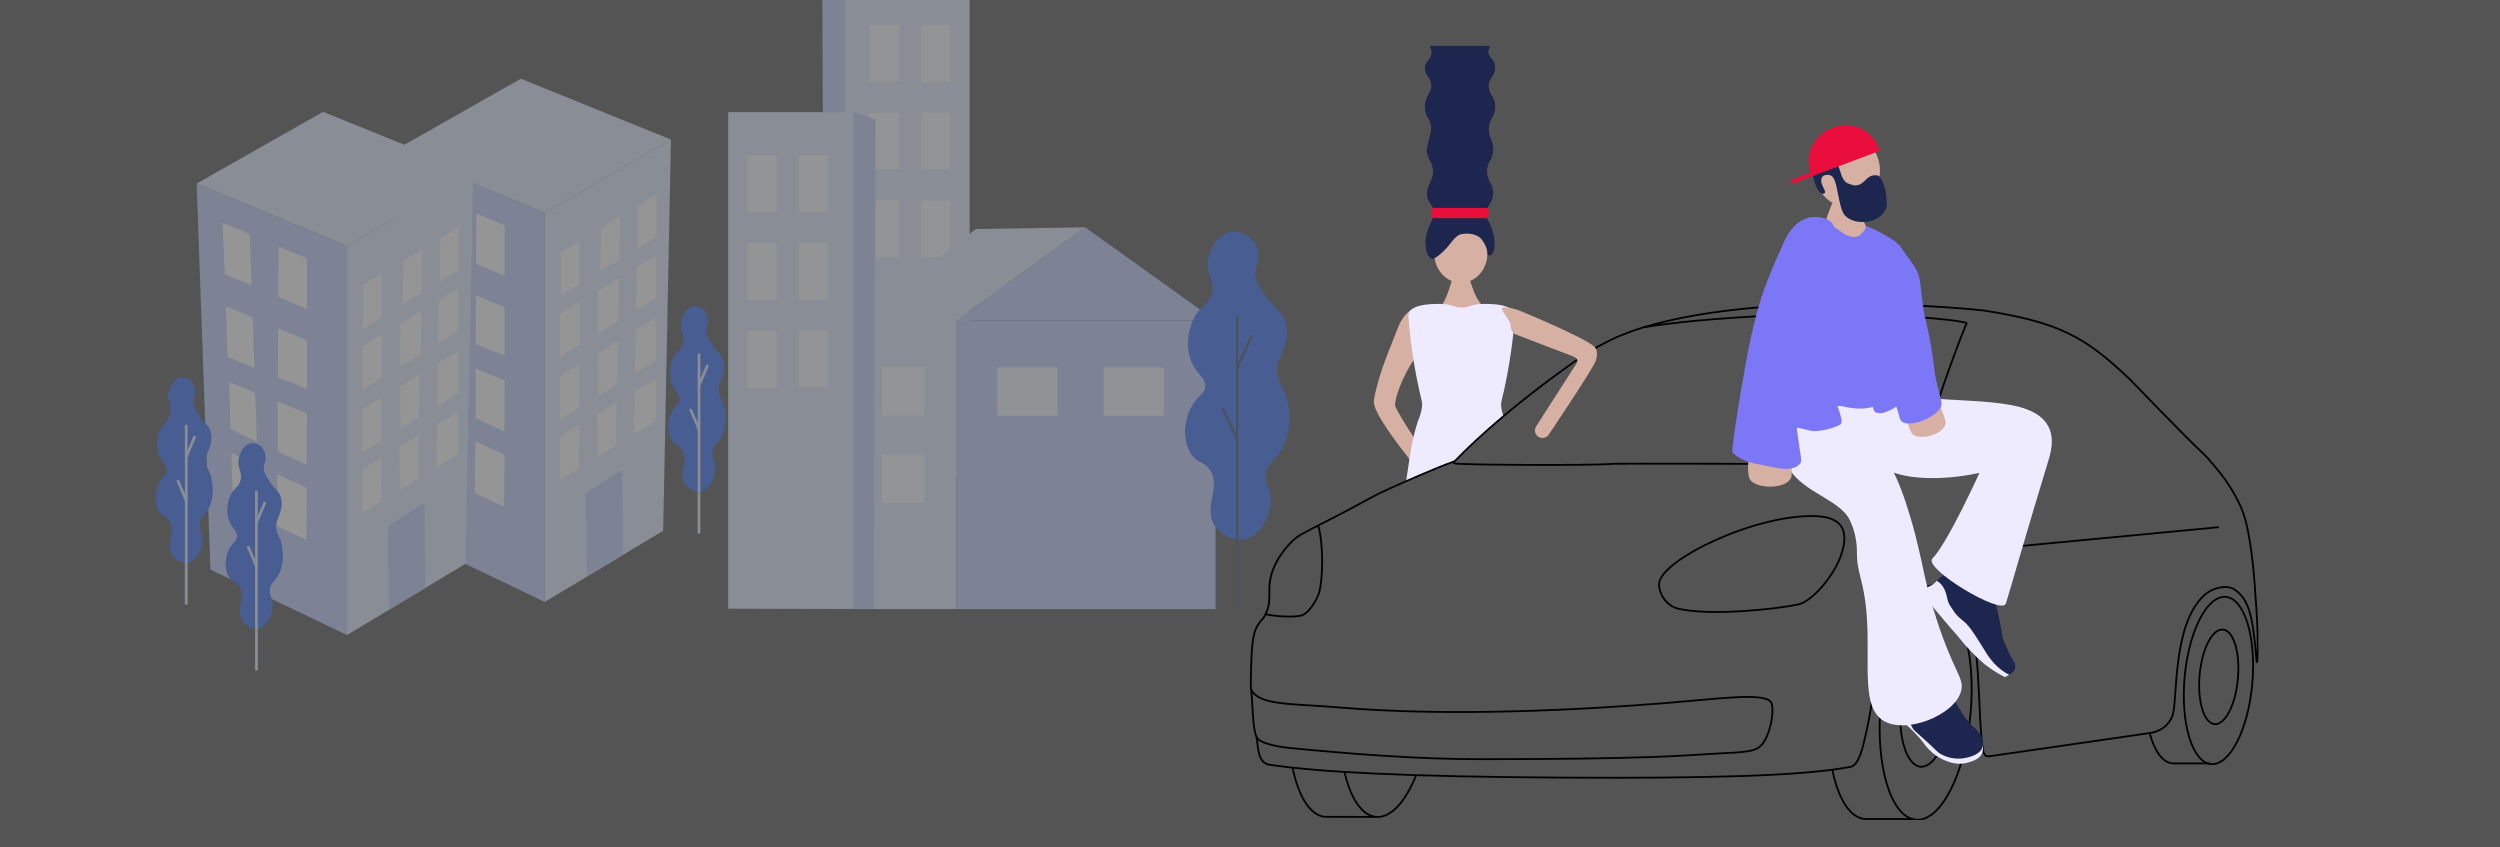 <?xml version="1.0" encoding="utf-8"?>
<svg xmlns="http://www.w3.org/2000/svg" fill="none" height="463" viewBox="0 0 1366 463" width="1366">
<rect x="0" y="0" width="1366" height="463" fill="#333333" stroke="none"/>
<g clip-path="url(#clip0_568_1607)">
<g opacity="0.4">
<path d="M472.496 -5.964V261.502H450.33C449.995 172.379 449.66 83.226 449.322 -5.955L461.578 -9.992" fill="#B1C6FB"/>
<path d="M461.586 177.7V-10L529.841 -9.981V261.317L461.395 261.509L461.586 177.7Z" fill="#D8E3FD"/>
<g opacity="0.8">
<path d="M519.314 13.676H503.283V44.65H519.314V13.676Z" fill="white"/>
<path d="M491.374 61.516H475.344V92.49H491.374V61.516Z" fill="white"/>
<path d="M491.374 13.676H475.344V44.65H491.374V13.676Z" fill="white"/>
<path d="M519.314 61.516H503.283V92.49H519.314V61.516Z" fill="white"/>
<path d="M491.374 109.352H475.344V140.326H491.374V109.352Z" fill="white"/>
<path d="M519.314 109.57H503.283V140.545H519.314V109.57Z" fill="white"/>
</g>
<path d="M522.483 175.176H466.771V332.814H522.483V175.176Z" fill="#D8E3FD"/>
<path d="M664.164 175.176H522.482V332.814H664.164V175.176Z" fill="#B1C6FB"/>
<path d="M505.168 200.684H481.902V227.213H505.168V200.684Z" fill="white" opacity="0.8"/>
<path d="M505.168 248.242H481.902V274.772H505.168V248.242Z" fill="white" opacity="0.8"/>
<path d="M577.867 200.684H544.939V227.213H577.867V200.684Z" fill="white" opacity="0.8"/>
<path d="M635.9 200.684H602.973V227.213H635.9V200.684Z" fill="white" opacity="0.8"/>
<path d="M522.482 175.177L592.915 124.203L664.162 175.177H522.482Z" fill="#B1C6FB"/>
<path d="M466.771 175.177L533.259 125.133L592.916 124.203L522.483 175.177H466.771Z" fill="#D8E3FD"/>
<path d="M455.227 65.303V332.758H477.395C477.729 243.636 478.064 154.484 478.4 65.303L466.146 61.266" fill="#B1C6FB"/>
<path d="M466.138 248.965V61.266L397.883 61.282V332.583L466.327 332.777L466.138 248.965Z" fill="#D8E3FD"/>
<g opacity="0.8">
<path d="M424.441 84.941H408.41V115.916H424.441V84.941Z" fill="white"/>
<path d="M452.38 132.781H436.35V163.756H452.38V132.781Z" fill="white"/>
<path d="M452.38 84.941H436.35V115.916H452.38V84.941Z" fill="white"/>
<path d="M424.441 132.781H408.41V163.756H424.441V132.781Z" fill="white"/>
<path d="M452.38 180.617H436.35V211.592H452.38V180.617Z" fill="white"/>
<path d="M424.441 180.836H408.41V211.811H424.441V180.836Z" fill="white"/>
</g>
<path d="M678.896 294.359C673.618 294.971 667.549 291.625 664.426 287.028C657.556 276.934 668.546 266.184 661.358 256.075C657.862 251.161 654.75 252.97 651.271 247.522C646.678 240.326 647.436 229.844 651.71 222.272C655.208 216.075 658.82 215.792 659.165 211.274C659.582 205.708 654.231 204.407 651.271 196.614C647.752 187.348 651.158 178.223 652.149 175.842C655.818 167.017 660.856 167.683 662.671 160.367C664.693 152.22 658.895 149.589 660.918 140.818C661.07 140.159 663.852 128.822 672.319 127.378C676.676 126.635 682.922 128.518 685.458 134.016C689.326 142.402 683.894 146.225 685.472 152.222C686.164 154.848 687.479 156.667 689.857 160.367C696.24 170.305 701.145 169.96 702.319 178.722C703.841 190.057 696.192 196.633 697.002 202.622C698.372 212.739 701.817 210.136 703.456 223.086C703.835 226.099 705.255 237.367 698.632 247.116C695.322 251.988 692.226 253.207 691.179 258.112C689.961 263.807 693.338 265.903 693.808 271.958C694.537 281.404 687.65 293.338 678.896 294.359Z" fill="#0C4EF4" stroke="#0C4EF4" stroke-miterlimit="10" stroke-width="1.269"/>
<path d="M675.996 333.089V173.137" stroke="#1D264F" stroke-miterlimit="10" stroke-width="1.269"/>
<path d="M684.009 183.289L675.996 201.01" stroke="#1D264F" stroke-miterlimit="10" stroke-width="1.269"/>
<path d="M668.059 222.934L675.995 240.226" stroke="#1D264F" stroke-miterlimit="10" stroke-width="1.269"/>
</g>
<g opacity="0.4">
<path d="M215.502 82.199L223.043 293.154L297.664 328.909V116.366L215.502 82.199Z" fill="#B1C6FB"/>
<path d="M297.664 116.366L366.611 76.238L362.361 289.977L297.664 328.909V116.366Z" fill="#D8E3FD"/>
<path d="M284.597 43L215.502 82.198L297.664 116.364L366.611 76.237L284.597 43Z" fill="#D8E3FD"/>
<path d="M229.723 103.672L230.865 131.772L245.493 137.847L244.53 109.947L229.723 103.672Z" fill="white"/>
<path d="M260.329 116.637L260.193 144.137L275.709 150.713V123.154L260.329 116.637Z" fill="white"/>
<path d="M231.488 149.242L232.478 176.964L247.01 182.811L246.139 155.45L231.488 149.242Z" fill="white"/>
<path d="M260.105 161.406L259.863 187.965L275.709 194.356V167.926L260.105 161.406Z" fill="white"/>
<path d="M233.24 190.711L234.031 216.534L248.424 223.214L247.443 196.424L233.24 190.711Z" fill="white"/>
<path d="M259.863 201.496V228.524L275.585 235.823L275.746 207.811L259.863 201.496Z" fill="white"/>
<path d="M234.463 229.383L235.494 258.244L249.717 264.782L248.803 236.04L234.463 229.383Z" fill="white"/>
<path d="M259.689 241.094L259.547 269.411L275.367 276.754L275.697 248.526L259.689 241.094Z" fill="white"/>
<path d="M320.045 269.426L320.613 315.096L340.508 303.123L339.972 256.645L320.045 269.426Z" fill="#B1C6FB"/>
<path d="M338.86 118.164L328.562 124.395L328.023 148.16L338.481 141.728L338.86 118.164Z" fill="white"/>
<path d="M348.395 135.633L358.651 129.325V106.191L348.758 112.178" fill="white"/>
<path d="M316.781 131.523L306.484 137.754V161.408L316.741 155.1" fill="white"/>
<path d="M338.357 151.703L326.762 158.72L326.868 182.1L337.943 175.29L338.357 151.703Z" fill="white"/>
<path d="M347.533 169.393L358.22 162.821V139.688L347.972 145.889" fill="white"/>
<path d="M316.911 188.223L306.055 194.899V171.245L316.95 164.652L316.911 188.223Z" fill="white"/>
<path d="M347.335 180.477L358.22 173.891V197.024L346.891 203.993L347.335 180.477Z" fill="white"/>
<path d="M337.405 186.484L326.812 192.893L326.99 216.231L336.986 210.084L337.405 186.484Z" fill="white"/>
<path d="M316.533 199.109L306.055 205.449V229.103L316.478 222.692L316.533 199.109Z" fill="white"/>
<path d="M316.533 232.133L306.055 238.473V262.124L316.399 255.764" fill="white"/>
<path d="M336.864 219.832L326.119 226.335L326.852 249.337L336.466 243.423" fill="white"/>
<path d="M346.359 237.338L358.221 230.044V206.91L346.902 213.76" fill="white"/>
<path d="M107.447 100.281L114.988 311.236L189.609 346.993V134.448L107.447 100.281Z" fill="#B1C6FB"/>
<path d="M189.609 134.45L258.554 94.324L254.306 308.061L189.609 346.995V134.45Z" fill="#D8E3FD"/>
<path d="M176.543 61.086L107.447 100.282L189.609 134.448L258.554 94.322L176.543 61.086Z" fill="#D8E3FD"/>
<path d="M121.666 121.758L122.808 149.858L137.436 155.93L136.476 128.033L121.666 121.758Z" fill="white"/>
<path d="M152.273 134.723L152.135 162.223L167.65 168.797V141.238L152.273 134.723Z" fill="white"/>
<path d="M123.432 167.328L124.423 195.05L138.953 200.897L138.085 173.536L123.432 167.328Z" fill="white"/>
<path d="M152.051 179.492L151.807 206.053L167.652 212.442V186.014L152.051 179.492Z" fill="white"/>
<path d="M125.186 208.797L125.977 234.62L140.369 241.3L139.388 214.512L125.186 208.797Z" fill="white"/>
<path d="M151.807 219.582V246.608L167.531 253.907L167.692 225.895L151.807 219.582Z" fill="white"/>
<path d="M126.408 247.469L127.44 276.328L141.661 282.866L140.748 254.124L126.408 247.469Z" fill="white"/>
<path d="M151.634 259.18L151.492 287.495L167.31 294.84L167.64 266.61L151.634 259.18Z" fill="white"/>
<path d="M211.99 287.512L212.556 333.184L232.453 321.208L231.917 274.73L211.99 287.512Z" fill="#B1C6FB"/>
<path d="M230.806 136.25L220.505 142.481L219.967 166.246L230.426 159.814L230.806 136.25Z" fill="white"/>
<path d="M240.34 153.717L250.597 147.411V124.277L240.701 130.264" fill="white"/>
<path d="M208.726 149.609L198.428 155.838V179.492L208.686 173.184" fill="white"/>
<path d="M230.302 169.789L218.705 176.804L218.814 200.186L229.887 193.374L230.302 169.789Z" fill="white"/>
<path d="M239.479 187.479L250.165 180.907V157.773L239.915 163.973" fill="white"/>
<path d="M208.854 206.306L197.998 212.983V189.331L208.896 182.738L208.854 206.306Z" fill="white"/>
<path d="M239.281 198.561L250.166 191.977V215.11L238.836 222.077L239.281 198.561Z" fill="white"/>
<path d="M229.351 204.57L218.758 210.979L218.933 234.315L228.931 228.168L229.351 204.57Z" fill="white"/>
<path d="M208.478 217.195L197.998 223.535V247.187L208.422 240.778L208.478 217.195Z" fill="white"/>
<path d="M208.478 250.215L197.998 256.555V280.208L208.344 273.848" fill="white"/>
<path d="M228.81 237.918L218.064 244.419L218.795 267.422L228.411 261.509" fill="white"/>
<path d="M238.305 255.422L250.167 248.127V224.996L238.845 231.844" fill="white"/>
<path d="M140.588 343.583C137.615 343.955 134.198 341.924 132.446 339.134C128.584 333.008 134.768 326.484 130.72 320.349C128.751 317.368 126.997 318.469 125.039 315.159C122.453 310.792 122.878 304.431 125.285 299.836C127.256 296.075 129.29 295.904 129.484 293.162C129.724 289.783 126.707 288.996 125.039 284.265C123.058 278.642 124.977 273.104 125.534 271.661C127.599 266.305 130.438 266.708 131.459 262.258C132.599 257.314 129.331 255.717 130.471 250.395C130.557 249.994 132.125 243.115 136.893 242.246C139.346 241.797 142.864 242.938 144.292 246.275C146.471 251.365 143.413 253.684 144.292 257.324C144.68 258.916 145.423 260.02 146.761 262.266C150.356 268.298 153.118 268.087 153.78 273.405C154.636 280.284 150.329 284.271 150.786 287.909C151.557 294.048 153.5 292.47 154.417 300.329C154.625 302.158 155.429 308.995 151.703 314.91C149.836 317.867 148.093 318.607 147.504 321.584C146.818 325.04 148.719 326.313 148.985 329.986C149.398 335.72 145.519 342.967 140.588 343.583Z" fill="#0C4EF4"/>
<path d="M140.123 365.756V268.688" stroke="#D8E3FD" stroke-linecap="round" stroke-miterlimit="10" stroke-width="1.52"/>
<path d="M144.634 274.852L140.123 285.604" stroke="#D8E3FD" stroke-linecap="round" stroke-miterlimit="10" stroke-width="1.52"/>
<path d="M135.652 298.91L140.122 309.404" stroke="#D8E3FD" stroke-linecap="round" stroke-miterlimit="10" stroke-width="1.52"/>
<path d="M102.225 307.622C99.254 307.992 95.837 305.963 94.083 303.173C90.219 297.046 96.403 290.523 92.355 284.388C90.388 281.406 88.635 282.507 86.676 279.197C84.083 274.83 84.501 268.48 86.916 263.883C88.885 260.122 90.921 259.951 91.115 257.209C91.353 253.83 88.336 253.042 86.67 248.312C84.687 242.689 86.605 237.151 87.163 235.708C89.23 230.352 92.067 230.755 93.09 226.315C94.227 221.371 90.962 219.775 92.102 214.45C92.188 214.051 93.753 207.17 98.522 206.301C100.977 205.85 104.492 206.993 105.922 210.33C108.1 215.418 105.041 217.739 105.922 221.377C106.311 222.972 107.052 224.075 108.39 226.321C111.985 232.352 114.747 232.143 115.409 237.461C116.267 244.339 111.958 248.326 112.415 251.964C113.185 258.103 115.129 256.524 116.045 264.382C116.254 266.213 117.06 273.05 113.332 278.966C111.467 281.922 109.724 282.662 109.133 285.64C108.448 289.096 110.35 290.366 110.615 294.042C111.035 299.759 107.156 307.005 102.225 307.622Z" fill="#0C4EF4"/>
<path d="M101.76 329.795V232.727" stroke="#D8E3FD" stroke-linecap="round" stroke-miterlimit="10" stroke-width="1.52"/>
<path d="M106.273 238.891L101.76 249.646" stroke="#D8E3FD" stroke-linecap="round" stroke-miterlimit="10" stroke-width="1.52"/>
<path d="M97.289 262.949L101.759 273.443" stroke="#D8E3FD" stroke-linecap="round" stroke-miterlimit="10" stroke-width="1.52"/>
<path d="M382.395 268.731C379.422 269.103 376.004 267.072 374.253 264.283C370.391 258.156 376.574 251.633 372.524 245.498C370.558 242.516 368.804 243.617 366.846 240.307C364.259 235.94 364.685 229.579 367.092 224.985C369.063 221.223 371.096 221.052 371.29 218.311C371.53 214.932 368.512 214.146 366.846 209.413C364.865 203.79 366.781 198.253 367.338 196.809C369.405 191.453 372.244 191.857 373.265 187.406C374.403 182.462 371.138 180.866 372.278 175.544C372.363 175.142 373.929 168.264 378.697 167.394C381.153 166.945 384.67 168.086 386.098 171.423C388.276 176.513 385.219 178.833 386.098 182.473C386.486 184.065 387.228 185.168 388.568 187.414C392.163 193.447 394.925 193.236 395.587 198.554C396.443 205.433 392.136 209.419 392.591 213.057C393.363 219.197 395.305 217.619 396.221 225.478C396.43 227.306 397.236 234.143 393.507 240.059C391.643 243.015 389.9 243.755 389.309 246.733C388.624 250.189 390.526 251.461 390.791 255.135C391.205 260.869 387.324 268.115 382.395 268.731Z" fill="#0C4EF4"/>
<path d="M381.928 290.904V193.836" stroke="#D8E3FD" stroke-linecap="round" stroke-miterlimit="10" stroke-width="1.52"/>
<path d="M386.441 200L381.928 210.753" stroke="#D8E3FD" stroke-linecap="round" stroke-miterlimit="10" stroke-width="1.52"/>
<path d="M377.457 224.059L381.927 234.552" stroke="#D8E3FD" stroke-linecap="round" stroke-miterlimit="10" stroke-width="1.52"/>
</g>
<rect fill="#D9D9D9" fill-opacity="0.2" height="463" width="1366"/>
<g clip-path="url(#clip1_568_1607)">
<path d="M798.212 154.517C806.229 154.517 812.727 147.328 812.727 138.461C812.727 129.594 806.229 122.406 798.212 122.406C790.196 122.406 783.697 129.594 783.697 138.461C783.697 147.328 790.196 154.517 798.212 154.517Z" fill="#D6B1A3"/>
<path d="M813.996 25.039C814.217 26.192 812.743 27.131 813.389 29.365C814.036 31.599 817.047 33.059 816.937 36.642C816.74 42.815 813.263 42.341 813.46 47.148C813.681 52.674 817.497 52.634 816.898 59.612C816.472 64.514 813.949 64.435 813.555 69.597C813.097 75.486 816.29 76.701 815.865 82.527C815.478 87.886 812.711 88.052 812.522 93.112C812.293 99.016 816.046 100.019 815.865 105.741C815.676 111.756 811.489 112.529 812.009 117.794C812.285 120.557 814.193 120.439 816.125 128.372C816.616 130.479 816.762 132.651 816.559 134.805C816.188 140.133 812.806 140.472 812.758 138.499C812.711 136.526 811.883 133.921 809.605 130.866C808.028 128.758 804.275 127.03 798.732 127.89C795.232 128.435 792.299 133.526 790.848 135.065C788.081 138.089 785.053 140.701 783.232 141.34C781.852 141.822 779.629 140.259 778.966 134.805C778.752 132.651 778.899 130.477 779.4 128.372C779.931 126.202 780.668 124.087 781.6 122.057C783.027 118.616 783.232 118.9 783.516 117.818C784.785 113.011 779.652 111.259 779.66 105.765C779.66 101.116 783.35 98.219 783.003 93.135C782.949 92.217 782.798 91.307 782.554 90.42C781.907 88.289 780.977 87.673 780.236 85.526C779.911 84.565 779.717 83.564 779.66 82.55C779.55 81.043 779.786 80.183 780.819 76.125C781.671 72.802 782.089 71.113 781.97 69.621C781.913 68.594 781.706 67.581 781.355 66.614C780.661 64.735 779.881 64.348 779.187 62.32C778.894 61.451 778.706 60.55 778.627 59.636C778.493 58.104 778.624 56.561 779.014 55.073C780.031 51.024 781.994 50.4 782.065 47.18C782.095 46.351 781.994 45.522 781.765 44.725C781.182 42.76 780.125 42.223 779.321 40.439C778.78 39.261 778.529 37.97 778.588 36.674C778.84 33.383 781.655 32.727 782.136 29.396C782.475 27.076 781.237 26.365 781.529 25.071L813.996 25.039Z" fill="#1D264F"/>
<path d="M803.306 153.512C804.796 157.687 805.789 162.155 809.991 167.081L798.457 169.243L787.537 167.112C790.533 163.284 792.78 154.917 793.174 153.512" fill="#D6B1A3"/>
<path d="M812.168 113.613H783.359C782.658 113.613 782.09 114.182 782.09 114.884V117.955C782.09 118.657 782.658 119.225 783.359 119.225H812.168C812.869 119.225 813.438 118.657 813.438 117.955V114.884C813.438 114.182 812.869 113.613 812.168 113.613Z" fill="#E80D3B"/>
<path d="M775.718 167.121C771.216 168.384 766.541 171.747 763.758 179.269C760.281 188.654 753.272 203.478 750.678 218.736C749.621 224.972 765.295 244.626 770.136 250.846C773.873 255.646 779.597 247.689 775.718 243.245C772.265 239.298 762.173 222.975 762.236 221.365C762.465 214.513 769.797 198.908 774.354 194.527" fill="#D6B1A3"/>
<path d="M821.37 227.174C820.68 225.206 820.282 223.148 820.187 221.065C820.187 219.486 820.976 216.826 821.764 213.44C824.708 200.095 826.707 186.558 827.748 172.931C828.316 165.037 810.127 166.056 808.826 166.135H808.755C803.417 166.442 802.495 168.045 798.687 168.045C794.879 168.045 793.838 166.466 788.5 166.127H788.453C787.168 166.056 768.971 165.069 769.531 172.931C770.574 186.558 772.577 200.095 775.523 213.44C776.311 216.818 777.06 219.494 777.06 221.065C776.969 223.149 776.567 225.208 775.87 227.174C772.495 235.068 770.453 248.557 770.453 248.557C770.154 250.452 769.271 256.214 768.301 262.924L794.839 251.991L821.362 227.182" fill="#EEEAFF"/>
<path d="M897.965 178.865C911.211 176.615 935.897 173.695 977.967 171.942C1023.86 170.032 1072.3 174.839 1074.55 176.56C1074.55 176.56 1059.48 212.925 1050.83 247.245C1049.82 251.192 1043.26 255.076 1026.06 254.476C984.787 253.016 881.606 253.394 881.606 253.394C871.104 254.523 794.484 254.05 794.319 253.134C794.232 252.653 794.666 252.187 794.871 251.981C823.893 222.073 864.213 194.881 864.213 194.881C865.277 194.154 868.644 191.865 873.43 189.205C875.795 187.887 879.201 186.087 883.372 184.24C888.134 182.181 893.006 180.387 897.965 178.865ZM897.965 178.865C970.051 157.189 1083.51 169.598 1083.51 169.598C1124.91 176.039 1139.07 183.885 1163.06 206.587C1165.73 209.12 1194.34 239.171 1204.29 248.24C1206.05 249.819 1212.41 257.357 1215.19 261.177C1215.47 261.564 1222.73 271.439 1225.89 280.832C1230.86 295.577 1232.2 323.456 1232.38 325.446C1234.04 345.59 1233.72 361.874 1233.17 361.874C1232.78 361.874 1232.83 355.219 1231.01 342.985C1228.92 328.776 1224.71 324.688 1220.81 322.035C1217.22 319.596 1209.67 320.686 1204.88 324.838C1186.91 340.427 1189.86 381.82 1187.23 390.487C1186.86 391.773 1186.26 392.984 1185.47 394.063C1184.76 395.01 1182.22 399.438 1174.57 400.551C1128.84 407.205 1095.43 411.981 1087.91 413.102C1087.37 413.181 1085.86 413.646 1084.75 412.707C1080.38 409.013 1083.07 354.154 1075.9 338.675C1073.95 334.491 1070.5 320.725 1060.22 319.731C1053.24 319.052 1047.36 322.833 1043.45 326.63C1037.08 332.779 1033.91 339.677 1031.44 346.474C1022.94 369.87 1024.84 377.81 1019.4 401.522C1017.91 408.018 1015.83 418.098 1011.11 419.014C984.826 424.003 934.722 425.329 853.948 424.887C767.796 424.405 720.704 421.872 693.574 417.846C686.675 416.82 687.495 406.534 686.549 402.643" stroke="black" stroke-miterlimit="10"/>
<path d="M829.372 169.354C829.372 169.354 865.49 184.139 871.158 189.435C873.807 191.922 871.947 197.1 871.947 197.1C870.496 201.417 846.197 237.538 846.197 237.538C845.583 238.433 844.64 239.05 843.574 239.253C842.508 239.456 841.406 239.23 840.505 238.623C839.605 238.017 838.981 237.079 838.768 236.014C838.555 234.948 838.771 233.842 839.369 232.936L861.335 198.71C863.085 195.868 860.183 194.921 856.935 193.721L828.465 182.852C826.289 182.363 824.988 178.961 825.414 176.774L820.502 168.983C820.928 166.663 827.077 168.77 829.372 169.354Z" fill="#D6B1A3"/>
<path d="M794.871 251.984C783.58 256.042 766.771 263.58 759.068 267.061C746.603 272.697 750.293 271.797 722.532 285.958C711.439 291.609 708.735 292.825 705.187 296.63C702.514 299.487 694.228 308.351 693.613 320.405C693.368 325.306 694.401 330.335 691.177 336.255C689.742 338.883 689.213 338.489 687.526 341.133C685.066 345.001 683.978 349.326 683.584 365.523C683.411 372.446 683.324 375.903 683.584 376.495C687.613 385.612 705.353 384.31 731.678 386.552C793.507 391.817 866.042 387.712 910.698 384.105C939.823 381.737 963.216 378.366 967.544 383.473C969.491 385.786 968.522 397.894 963.689 405.519C960.125 411.147 954.503 410.831 935.494 411.905C920.396 412.765 899.794 414.849 808.29 414.818C774.553 414.818 738.041 411.976 703.523 408.574C702.073 408.432 688.204 406.782 686.533 402.646C684.286 397.081 684.664 386.33 683.568 376.495" stroke="black" stroke-miterlimit="10"/>
<path d="M691.531 335.559C692.264 335.969 703.515 337.753 710.572 336.451C714.94 335.661 720.135 327.365 721.089 322.535C723.573 310.016 722.233 292.634 720.199 287.148" stroke="black" stroke-miterlimit="10"/>
<path d="M906.52 319.213C906.52 325.125 911.092 331.195 916.919 332.568C934.375 336.697 970.587 332.9 982.831 330.2C990.873 328.432 1006.97 309.978 1007.75 295.043C1008.17 286.968 1003.24 282.674 993.231 282.082C960.259 280.148 906.449 306.252 906.52 319.213Z" stroke="black" stroke-miterlimit="10"/>
<path d="M1212.41 288.047L1063.81 302.16" stroke="black" stroke-miterlimit="10"/>
<path d="M1076.75 389.422C1079.7 355.932 1071.09 327.812 1057.52 326.615C1043.95 325.417 1030.56 351.594 1027.61 385.084C1024.66 418.574 1033.27 446.694 1046.84 447.892C1060.41 449.09 1073.8 422.912 1076.75 389.422Z" stroke="black" stroke-miterlimit="10"/>
<path d="M1001.2 420.578C1004.35 436.231 1010.71 446.8 1018.92 447.518H1045.8" stroke="black" stroke-miterlimit="10"/>
<path d="M1066.31 385.852C1067.98 366.901 1063.11 350.989 1055.43 350.311C1047.75 349.633 1040.18 364.446 1038.51 383.397C1036.84 402.348 1041.71 418.26 1049.39 418.938C1057.06 419.616 1064.64 404.803 1066.31 385.852Z" stroke="black" stroke-miterlimit="10"/>
<path d="M734.643 421.785C737.915 436.127 744.104 445.671 751.854 446.357C759.951 447.076 767.977 438.054 773.764 423.553" stroke="black" stroke-miterlimit="10"/>
<path d="M706.258 419.379C709.412 435.032 715.766 445.601 723.974 446.319L751.837 446.358" stroke="black" stroke-miterlimit="10"/>
<path d="M1230.66 373.444C1232.89 348.218 1226.4 327.037 1216.18 326.134C1205.96 325.232 1195.88 344.95 1193.66 370.176C1191.43 395.402 1197.92 416.583 1208.14 417.485C1218.36 418.388 1228.44 398.669 1230.66 373.444Z" stroke="black" stroke-miterlimit="10"/>
<path d="M1174.58 400.547C1177.15 410.272 1181.57 416.642 1187.07 417.123H1207.33" stroke="black" stroke-miterlimit="10"/>
<path d="M1222.8 370.753C1224.06 356.479 1220.39 344.494 1214.61 343.984C1208.83 343.473 1203.12 354.631 1201.86 368.905C1200.61 383.179 1204.27 395.164 1210.06 395.674C1215.84 396.185 1221.54 385.027 1222.8 370.753Z" stroke="black" stroke-miterlimit="10"/>
<path d="M1040.99 395.389C1043.77 397.865 1046.4 400.501 1048.88 403.282C1051.32 406.148 1051.72 407.158 1053.61 409.123C1055.98 411.706 1058.85 413.779 1062.05 415.217C1064.32 416.196 1069.57 418.485 1075.58 416.583C1077.24 416.054 1081.3 415.075 1082.98 411.744C1083.44 410.359 1083.61 408.895 1083.48 407.442C1083.35 405.627 1078.75 408.484 1075.21 408.516C1070.35 408.536 1065.56 407.408 1061.22 405.224C1054.25 401.546 1053.33 395.934 1047.96 395.665C1045.81 395.563 1042.13 394.71 1040.99 395.389Z" fill="#EEEAFF"/>
<path d="M1044.82 397.445C1045.83 399.189 1046.63 399.694 1050.66 403.286C1058.83 410.556 1058.36 410.966 1060.84 412.237C1064.47 414.131 1068.6 414.867 1072.66 414.345C1073.72 414.195 1081.97 413.026 1083.35 408.03C1083.98 405.709 1082.93 403.333 1082.47 402.315C1081.6 400.41 1080.28 398.746 1078.62 397.468C1074.89 394.382 1073.06 390.972 1069.31 385.155C1065.57 379.337 1066.31 378.658 1064.58 377.577C1058.72 373.867 1045.36 378.422 1043.1 387.144C1041.8 392.085 1044.49 396.821 1044.82 397.445Z" fill="#1D264F"/>
<path d="M1098.01 368.64L1097.31 368.743C1089.88 367.82 1056.4 335.046 1058.33 317.373C1059.63 315.581 1065.7 311.247 1067.67 310.229C1069.48 309.369 1071.44 308.893 1073.44 308.832C1074.27 309.214 1074.98 309.811 1075.49 310.561C1076.96 312.74 1075.44 314.586 1076.47 317.12C1077.44 319.02 1079.09 320.485 1081.09 321.225C1083.54 322.417 1084.66 321.888 1086.25 322.551C1087.84 323.214 1089.72 326.498 1091.51 334.162C1094.66 347.818 1093.59 348.165 1095.64 351.867C1096.86 354.961 1098.29 357.97 1099.91 360.873C1100.72 361.87 1101.16 363.118 1101.15 364.402C1101.06 365.396 1100.66 366.335 1100 367.086L1098.01 368.64Z" fill="#1D264F"/>
<path d="M1095.47 369.981C1091.53 367.979 1087.79 365.6 1084.3 362.877C1079.09 358.417 1074.34 353.449 1070.11 348.045C1066.23 343.712 1065.05 342.149 1054.53 329.772L1050.03 324.452C1050.44 323.298 1051.15 322.28 1052.1 321.507C1053.24 320.806 1054.43 320.189 1055.66 319.661C1056.66 319.036 1057.55 318.255 1058.31 317.348C1059.7 318.183 1060.88 319.342 1061.74 320.726C1064.28 324.902 1063.4 328.122 1065.96 331.572C1067.81 334.074 1067.81 335.392 1072.83 339.378C1075.27 341.344 1077.51 344.051 1085.12 356.46C1087.45 360.397 1090.54 363.827 1094.21 366.547C1095.37 367.348 1096.57 368.069 1097.82 368.702L1095.47 369.981Z" fill="#EEEAFF"/>
<path d="M1028.18 255.385C1047.96 266.546 1081.57 258.353 1081.57 258.353C1081.57 258.353 1064.34 296.534 1055.87 305.169C1050.63 310.513 1093.79 336.537 1095.99 329.773C1098.43 322.25 1106.69 292.674 1119.43 251.02C1121.8 243.356 1121.6 237.522 1119.24 233.039C1109.97 215.46 1073.27 221.285 1035.25 215.507C1030 214.609 1024.64 214.535 1019.37 215.287C1012.19 216.336 1009.91 220.63 1002.13 220.812C987.081 221.207 980.056 222.186 975.712 227.024C969.798 233.552 971.77 249.434 979.654 259.008C988.46 269.783 1005.73 273.919 1010.72 284.149C1011.47 285.719 1012.12 287.336 1012.67 288.987C1014.05 293.296 1014.71 297.804 1014.62 302.327C1014.62 310.418 1016.69 314.775 1018.29 323.118C1024.01 352.703 1015.06 383.685 1028.22 393.22C1040.2 401.903 1068.04 391.049 1071.58 377.528C1073.45 370.471 1067.48 367.266 1058.28 338.763C1057.21 335.456 1055.6 330.443 1053.82 323.679C1051.46 314.775 1050.95 310.757 1048.63 300.962C1047.44 295.886 1045.94 289.516 1043.9 282.807C1039.17 267.359 1033.83 250.57 1019.6 238.083C1017.31 236.055 1014.86 234.207 1012.29 232.557" fill="#EEEAFF"/>
<path d="M1027.21 93.335C1027.23 82.454 1019.27 73.618 1009.43 73.599C999.596 73.58 991.606 82.386 991.585 93.267C991.564 104.148 999.521 112.984 1009.36 113.003C1019.19 113.022 1027.18 104.216 1027.21 93.335Z" fill="#D6B1A3"/>
<path d="M1025.91 133.352C1018.62 124.756 1015.32 113.697 1014.66 109.75C1014.41 108.298 1005.57 107.714 1002.34 108.827C1002.34 108.827 999.86 112.087 995.413 128.063C994.728 130.518 992.898 135.412 992.047 138.522" fill="#D6B1A3"/>
<path d="M978.637 261.054C979.677 258.757 978.416 246.459 976.721 244.825C975.223 243.373 974.087 251.14 964.681 251.33C960.802 251.401 958.902 244.091 957.712 244.889C954.834 246.815 954.479 259.097 956.088 261.812C959.249 267.203 975.672 267.629 978.637 261.054Z" fill="#D6B1A3"/>
<path d="M1001.61 87.399C1006.13 88.978 1004.89 98.932 1010.19 100.392C1012.08 100.913 1012.66 101.702 1015.41 101.071C1017.96 100.479 1019.78 97.29 1022.07 96.264C1022.54 96.058 1026.34 94.685 1027.74 97.408C1029.39 100.438 1030.38 103.781 1030.65 107.22C1031.02 110.511 1031.22 112.279 1030.33 114.379C1028.69 118.184 1024.91 119.731 1023.75 120.204C1018.23 122.462 1010.61 121.325 1007.49 116.968C1006.78 115.966 1006.03 114.063 1005.06 109.738C1003.76 104.007 1003.66 101.718 1002.46 98.584C1001.92 97.179 1001.02 95.68 998.962 95.553C997.196 95.443 995.714 95.956 995.257 97.574C994.468 100.258 996.676 102.42 997.243 104.836C997.409 105.57 996.258 106.067 995.596 105.807C992.308 104.504 990.991 97.913 990.589 95.806C989.572 90.509 998.134 86.207 1001.61 87.399Z" fill="#1D264F"/>
<path d="M1026.49 80.916C1022.97 71.033 1011.79 65.989 1001.53 69.659C991.275 73.33 985.819 84.31 989.343 94.192L978.455 98.344L979.244 100.412L1027.34 82.344L1026.49 80.916Z" fill="#E80D3B"/>
<path d="M979.188 133.313C982.492 140.307 980.765 146.448 981.893 166.805C983.667 198.197 968 228.508 973.314 231.286C975.215 232.273 981.782 228.129 989.296 225.453C993.238 224.032 1002.13 220.836 1007.63 222.17C1024.26 226.219 1032.46 218.002 1033.38 215.231C1034.17 212.863 1028.65 208.285 1028.13 202.602C1027.82 198.781 1029.47 195.861 1030.28 194.258C1033.38 188.157 1034.22 179.616 1035.99 162.535C1037.5 147.837 1038.18 140.37 1034.57 134.631C1030.96 128.893 1023.67 123.636 1019.59 125.333C1017.52 126.186 1017.51 128.246 1015.06 129.146C1011.21 130.566 1006.66 127.18 1004.81 125.807C996.597 119.705 995.004 121.371 989.777 120.345C987.53 119.903 995.493 121.868 987.546 123.383C982.389 124.37 983.501 127.669 982.429 128.909C979.732 131.916 977.927 130.637 979.188 133.313Z" fill="#7C77F6"/>
<path d="M981.813 233.639C984.707 234.2 986.142 234.571 989.295 235.352C993.781 236.457 1004.87 233.189 1006.03 231.406C1007.18 229.622 1003.76 221.626 1003.57 220.67C1002.34 214.735 1002.6 209.825 1003.68 193.399C1005.14 171.345 1002.16 163.578 1002.11 155.408C1001.85 134.38 1007.1 122.003 996.391 119.161C984.667 116.051 977.981 125.223 975.206 131.293C964.381 154.903 961.172 164.272 956.639 184.614C953.406 199.074 945.672 245.598 946.649 247.185C947.327 248.274 952.097 252.449 961.535 253.823C967.842 254.738 978.88 258.93 983.492 253.381C984.88 251.715 983.887 250.547 981.916 235.179" fill="#7C77F6"/>
<path d="M1063.09 231.317C1063.39 229.209 1059.45 219.556 1057.69 218.632C1056.12 217.843 1057.07 224.394 1049.49 226.762C1046.34 227.741 1043.09 222.271 1042.32 223.202C1040.45 225.452 1043.11 235.469 1045.02 237.292C1048.86 240.892 1062.25 237.371 1063.09 231.317Z" fill="#D6B1A3"/>
<path d="M1060.31 222.706C1061.81 219.943 1060.06 217.907 1057.89 207.708C1056.52 201.267 1057.19 201.946 1055.47 191.211C1053.06 176.214 1052.17 177.445 1050.64 166.536C1049.11 155.628 1049.74 152.478 1046.85 147.008C1044.56 142.659 1042.59 141.222 1038.75 135.207C1035.59 130.227 1021.54 124.196 1019.43 123.367C1018.95 125.799 1018.89 128.296 1019.26 130.748C1019.97 134.978 1021.54 143.906 1022.66 155.501C1023.78 167.097 1022.95 168.644 1023.03 176.892C1023.03 180.965 1022.87 186.27 1022.81 195.166C1022.73 209.216 1022.33 223.006 1024.25 224.837C1027.64 228.066 1036.17 222.169 1036.17 222.169C1036.17 222.169 1037.3 225.429 1038.04 228.484C1039.61 235.138 1056.71 229.313 1060.31 222.706Z" fill="#7C77F6"/>
</g>
</g>
<defs>
<clipPath id="clip0_568_1607">
<rect fill="white" height="463" width="1366"/>
</clipPath>
<clipPath id="clip1_568_1607">
<rect fill="white" height="423" transform="translate(683 25)" width="551"/>
</clipPath>
</defs>
</svg>